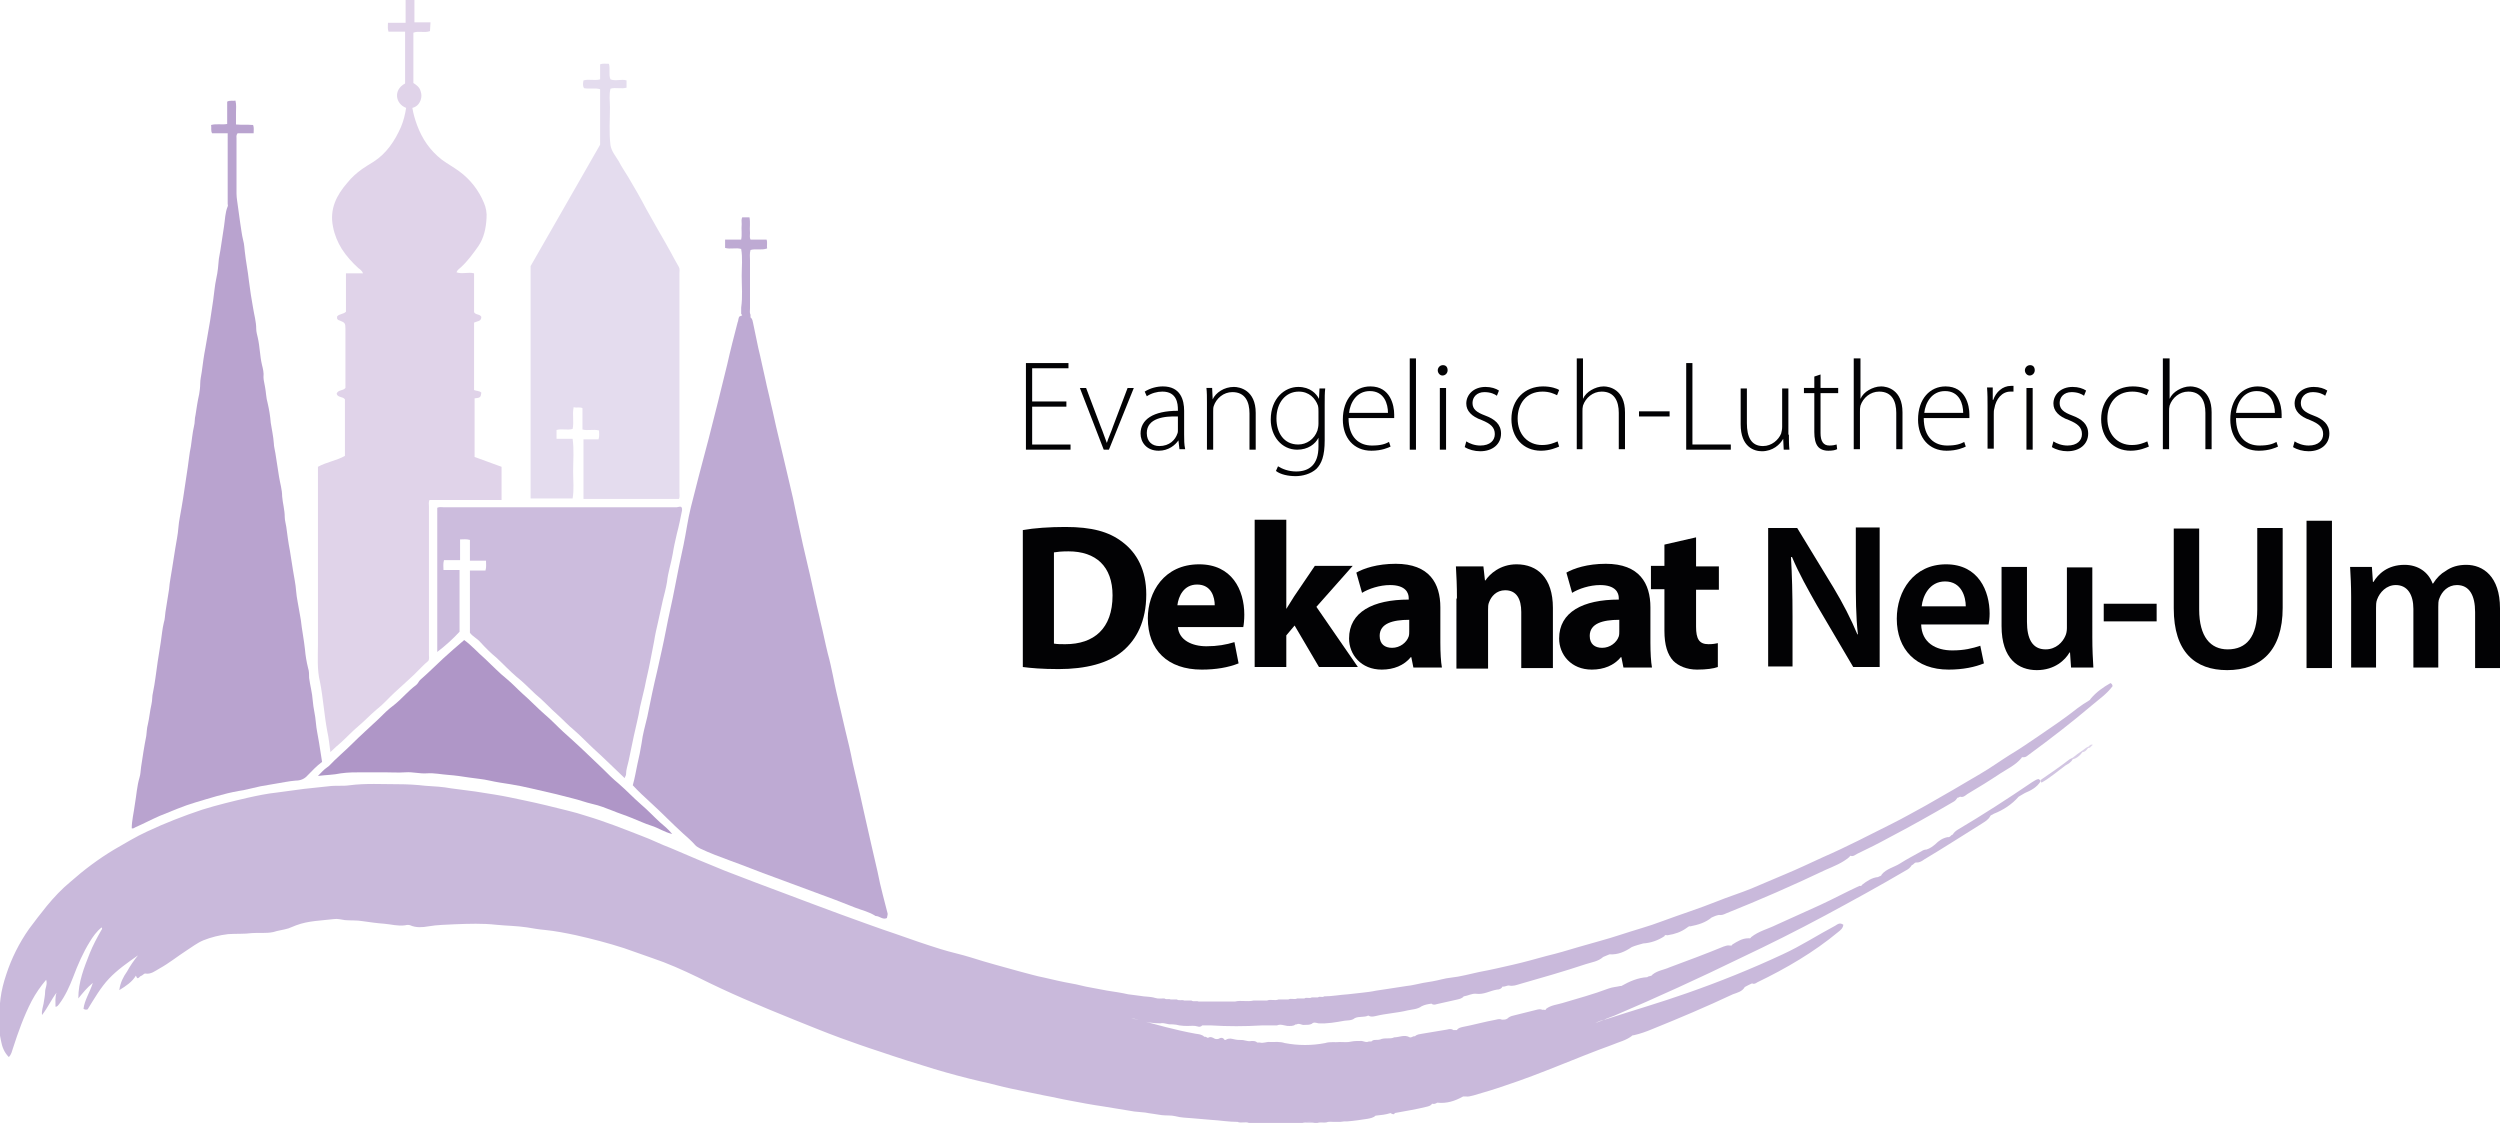 <?xml version="1.0" encoding="utf-8"?>
<!-- Generator: Adobe Illustrator 26.5.0, SVG Export Plug-In . SVG Version: 6.00 Build 0)  -->
<svg version="1.1" id="Ebene_1" xmlns="http://www.w3.org/2000/svg" xmlns:xlink="http://www.w3.org/1999/xlink" x="0px" y="0px"
	 width="482px" height="216.5px" viewBox="0 0 482 216.5" style="enable-background:new 0 0 482 216.5;" xml:space="preserve">
<style type="text/css">
	.st0{fill:#C9B9DB;}
	.st1{fill:#E0D3E9;}
	.st2{fill:#DDD4EA;}
	.st3{fill:#B9A3CF;}
	.st4{fill:#E4DCEE;}
	.st5{fill:#CCBCDD;}
	.st6{fill:#AF96C7;}
	.st7{fill:#BEAAD3;}
	.st8{fill:#D1C4E1;}
	.st9{fill:#D8CDE6;}
	.st10{fill:#DCD2E9;}
	.st11{fill:#DFD6EB;}
	.st12{fill:#020204;}
</style>
<g>
	<path class="st0" d="M268.1,214.6c-0.9,0.3-1.9,0.4-2.9,0.5c-0.4,0.4-1,0.5-1.5,0.6c-1.3,0.2-2.6,0.4-3.9,0.5c-0.5,0-0.9,0-1.4,0.1
		c-0.4,0-0.8,0-1.2,0c-0.5,0-1-0.1-1.5,0.1c-0.5,0.1-1.1-0.1-1.7,0.1c-0.2,0-0.5,0-0.7,0c-0.7-0.2-1.4-0.2-2.2,0
		c-3.4,0-6.9,0-10.3,0c-0.7-0.3-1.5,0.1-2.2-0.2c-1.7,0-3.4-0.3-5.2-0.4c-1.2-0.1-2.4-0.2-3.5-0.3c-1.1-0.1-2.2-0.1-3.3-0.4
		c-0.8-0.2-1.7-0.1-2.6-0.2c-1.1-0.2-2.2-0.3-3.2-0.5c-0.7-0.1-1.4-0.1-2.1-0.2c-2-0.3-4.1-0.7-6.1-1c-2.1-0.3-4.2-0.7-6.3-1.1
		c-1.7-0.3-3.3-0.7-5-1c-2.1-0.4-4.2-0.9-6.3-1.3c-2-0.4-3.9-1-5.9-1.4c-3-0.7-6-1.5-9-2.4c-3.6-1.1-7.1-2.2-10.6-3.4
		c-2.5-0.8-5-1.7-7.5-2.6c-3-1.1-5.9-2.3-8.9-3.5c-3.2-1.3-6.4-2.6-9.6-4c-3-1.3-6-2.7-9-4.2c-2.9-1.4-5.8-2.7-8.8-3.7
		c-1.8-0.6-3.6-1.3-5.4-1.9c-3.1-1-6.2-1.8-9.3-2.5c-1.9-0.4-3.9-0.8-5.9-1c-1.2-0.1-2.3-0.3-3.5-0.5c-2-0.3-3.9-0.3-5.9-0.5
		c-2.7-0.3-5.3-0.2-8-0.1c-1.7,0.1-3.4,0.1-5.1,0.4c-1.1,0.2-2.4,0.3-3.5-0.2c-0.3-0.1-0.6-0.1-1,0c-1.4,0.2-2.7-0.2-4-0.3
		c-1.4-0.1-2.8-0.3-4.2-0.5c-1.1-0.2-2.3-0.1-3.4-0.2c-0.7-0.1-1.4-0.3-2.1-0.2c-2.4,0.3-4.9,0.3-7.3,1.2c-0.5,0.2-1,0.4-1.5,0.6
		c-1,0.3-2,0.4-2.9,0.7c-1.4,0.3-2.8,0.1-4.1,0.2c-1.5,0.2-3.1,0.1-4.6,0.2c-1.7,0.2-3.3,0.6-4.8,1.2c-1.2,0.5-2.2,1.3-3.3,2
		c-1.7,1.1-3.3,2.4-5.1,3.4c-0.9,0.5-1.7,1.2-2.8,1c-0.3,0-0.5,0.4-0.9,0.5c-0.2,0.1-0.3,0.4-0.6,0.4c-0.1-0.1-0.2-0.2-0.3-0.5
		c-0.7,1.2-1.9,2-3.2,2.8c0.2-1.5,0.8-2.6,1.5-3.6c0.6-1.1,1.3-2.1,2.1-3.1c-2,1.4-4,2.8-5.6,4.5c-1.6,1.7-2.8,3.8-4.1,5.9
		c-0.2,0.1-0.5,0.1-0.8-0.1c0.2-1.7,1.2-3.1,1.8-5c-1.2,1-1.9,1.9-2.8,3c0-3.2,1.1-5.9,2.2-8.7c0.6-1.5,1.4-3,2.2-4.4
		c0.1-0.2,0.3-0.3,0.1-0.6c-1,0.8-1.7,1.8-2.3,2.8c-1.3,2.1-2.3,4.4-3.2,6.8c-0.7,1.8-1.5,3.6-2.7,5.2c-0.2,0.2-0.3,0.5-0.7,0.5
		c0-0.9-0.1-1.8,0.2-2.7c-1,1.3-1.7,2.9-2.8,4.3c-0.1-0.9,0.2-1.6,0.3-2.2c0.1-0.8,0.3-1.5,0.3-2.3c0-0.7,0.5-1.4,0.2-2.3
		c-1.1,1.3-2,2.6-2.8,4.1c-1.5,2.9-2.6,6-3.6,9.1c-0.2,0.6-0.3,1.2-0.8,1.7c-0.9-0.9-1.3-2-1.5-3.1c-0.3-1.5-0.6-3-0.5-4.5
		c0.1-1.2,0.3-2.5,0.4-3.7c0.2-1.6,0.6-3.1,1.1-4.6c1-3.1,2.5-6.1,4.4-8.8c1.1-1.5,2.2-2.9,3.4-4.4c1.4-1.7,2.9-3.3,4.6-4.7
		c2.6-2.3,5.4-4.4,8.4-6.2c2.1-1.2,4.2-2.5,6.4-3.5c3.4-1.6,7-3,10.6-4.2c2.9-0.9,5.8-1.6,8.8-2.3c1.8-0.4,3.7-0.8,5.6-1
		c1.7-0.2,3.5-0.5,5.2-0.7c1.6-0.2,3.1-0.3,4.7-0.5c1.4-0.2,2.8,0,4.1-0.2c3.1-0.4,6.3-0.2,9.4-0.2c1.7,0,3.5,0.1,5.2,0.3
		c1.7,0.1,3.4,0.2,5,0.5c1.5,0.2,3.1,0.4,4.6,0.6c1.3,0.2,2.6,0.4,3.8,0.6c1.9,0.3,3.7,0.7,5.6,1.1c2.9,0.6,5.7,1.3,8.5,2
		c1.2,0.3,2.3,0.6,3.5,1c3.7,1.1,7.2,2.5,10.8,3.9c1.9,0.7,3.6,1.6,5.5,2.3c3.5,1.5,7,3,10.5,4.4c3.9,1.5,7.8,3,11.6,4.4
		c3.5,1.3,7.1,2.7,10.7,4c3.6,1.3,7.1,2.6,10.7,3.8c2.8,1,5.7,2,8.6,2.9c1.9,0.6,3.9,1,5.8,1.6c3.1,1,6.2,1.8,9.4,2.7
		c1.6,0.4,3.2,0.9,4.8,1.2c1.7,0.4,3.4,0.8,5.1,1.1c1.3,0.2,2.5,0.6,3.8,0.8c1.1,0.2,2.1,0.4,3.2,0.6c1.3,0.2,2.7,0.4,4,0.7
		c0.8,0.1,1.6,0.2,2.3,0.3c1,0.2,1.9,0.1,2.9,0.4c0.6,0.2,1.2,0.1,1.8,0.1c0.4,0.3,0.8,0,1.2,0.2c0.4,0,0.8,0,1.2,0
		c0.4,0.3,1,0,1.4,0.2c0.5,0,1,0,1.4,0c0.4,0.3,1,0,1.4,0.2c2.3,0,4.6,0,7,0c1.2-0.3,2.4,0.1,3.6-0.2c0.9,0,1.8,0,2.6,0
		c0.7-0.3,1.5,0.1,2.2-0.2c0.6,0,1.3,0,1.9,0c0.5-0.3,1.2,0.1,1.7-0.2c0.5,0,1,0,1.4,0c0.4-0.3,1,0.1,1.4-0.2c0.4,0,0.8,0,1.2,0
		c0.4-0.3,0.8,0.1,1.2-0.2c1.5,0,3-0.3,4.6-0.4c0.9-0.1,1.8-0.2,2.7-0.3c0.9-0.1,1.8-0.2,2.7-0.4c0.7-0.1,1.3-0.2,2-0.3
		c1.3-0.2,2.6-0.4,3.9-0.6c1.1-0.1,2.1-0.4,3.2-0.6c0.6-0.1,1.2-0.2,1.8-0.3c1.2-0.2,2.4-0.6,3.5-0.7c1.9-0.2,3.6-0.7,5.5-1.1
		c2.2-0.4,4.3-0.9,6.5-1.4c2.2-0.5,4.3-1.1,6.5-1.7c2.1-0.5,4.1-1.1,6.1-1.7c2.7-0.8,5.5-1.5,8.2-2.4c2.7-0.9,5.4-1.6,8-2.6
		c3.5-1.3,7-2.4,10.5-3.8c2.2-0.9,4.5-1.6,6.7-2.5c2.2-0.9,4.4-1.9,6.6-2.8c2.4-1,4.7-2.1,7.1-3.2c4.6-2,9-4.3,13.4-6.5
		c2.2-1.1,4.3-2.3,6.5-3.5c3.5-2,7-4,10.5-6.1c1.9-1.1,3.7-2.4,5.6-3.6c2-1.2,3.9-2.5,5.8-3.8c2.5-1.7,5-3.4,7.4-5.3
		c0.7-0.5,1.4-1,2.1-1.4c0.2-0.1,0.3-0.2,0.4-0.4c1.1-1.3,2.4-2.2,3.8-3c0.2,0.1,0.4,0.3,0.4,0.6c-1.1,1.5-2.6,2.5-4,3.7
		c-3.9,3.3-7.9,6.4-12,9.4c-0.4,0.3-0.7,0.6-1.1,0.6c-0.2,0-0.4-0.1-0.5,0.2c-1.1,1.3-2.6,2-4,2.9c-2.1,1.4-4.2,2.7-6.4,4
		c-0.4,0.3-0.8,0.7-1.4,0.5c-0.2,0.1-0.3,0.2-0.5,0.2c-0.2,0.3-0.4,0.6-0.8,0.8c-4.1,2.4-8.2,4.7-12.4,6.9c-2,1.1-4,2.1-6.1,3.1
		c-0.4,0.2-0.8,0.6-1.3,0.4c-0.1,0-0.2,0.1-0.2,0.2c-1.4,1.2-3,1.8-4.6,2.5c-6.3,3-12.7,5.8-19.2,8.4c-0.4,0.2-0.9,0.4-1.4,0.3
		c-0.5,0.1-1,0.3-1.4,0.5c-1.2,1-2.6,1.4-4.1,1.7c-0.3-0.1-0.5,0.2-0.7,0.3c-1.1,0.8-2.3,1.2-3.6,1.4c-0.2,0.1-0.6-0.2-0.7,0.2
		c-1.2,0.8-2.6,1.3-4.1,1.4c-0.7,0.2-1.5,0.4-2.2,0.7c-1.3,0.9-2.7,1.5-4.3,1.4c-0.4,0.2-0.8,0.3-1.2,0.5c-1,0.9-2.2,1-3.4,1.4
		c-4.2,1.4-8.4,2.6-12.6,3.8c-0.7,0.2-1.4,0.5-2.2,0.3c-0.4,0-0.8,0.3-1.2,0.2c-0.2,0.4-0.6,0.6-1.1,0.6c-1.3,0.2-2.5,1-4,0.8
		c-0.8-0.1-1.6,0.4-2.4,0.5c-0.3,0.4-0.8,0.5-1.2,0.6c-1.3,0.3-2.6,0.6-4,0.9c-0.3,0.1-0.7,0.2-1-0.1c-0.7,0.1-1.3,0.2-1.9,0.5
		c-0.8,0.6-1.8,0.6-2.7,0.8c-2,0.5-4.2,0.6-6.2,1.1c-0.5,0.1-0.9,0.2-1.4-0.1c-0.8,0.4-1.8,0.1-2.6,0.5c-0.6,0.5-1.3,0.4-2,0.5
		c-1.7,0.3-3.3,0.6-5,0.5c-0.5-0.1-0.9-0.3-1.3,0.1c-0.4,0.2-0.9,0.2-1.4,0.2c-0.5,0.1-1-0.4-1.5-0.1l-0.1,0l-0.1,0
		c-0.5,0.4-1.1,0.3-1.6,0.3c-0.7-0.1-1.3-0.4-2-0.1c-1,0-1.9,0-2.9,0c-3.3,0.2-6.6,0.2-9.8,0c-0.6,0-1.1,0-1.7,0
		c-0.3,0.3-0.6,0.3-0.9,0.2c-0.6-0.2-1.3-0.1-1.9-0.1c-0.5,0-1,0-1.6-0.1c-0.4-0.1-0.9-0.2-1.3-0.2c-0.4,0-0.8,0-1.1-0.1
		c-0.4-0.1-0.9-0.2-1.3-0.1c-1.4,0-2.7-0.2-4-0.6c-0.7-0.3-1.4-0.3-1.8-0.4c0.2,0,0.7,0.2,1.1,0.2c3.8,1,7.6,2.1,11.5,2.8
		c0.6,0.1,1.2,0.1,1.7,0.6c0.3-0.1,0.5,0.2,0.7,0.2c0.3-0.2,0.6-0.2,1,0c0.3,0.2,0.6,0.3,1,0.2c0.5-0.3,0.9-0.3,1.2,0.2
		c0.1,0,0.2,0,0.2,0c0.4-0.3,0.9-0.3,1.3-0.2c0.4,0.1,0.9,0.2,1.3,0.2c0.4,0,0.8,0,1.1,0.1c0.4,0.1,0.9,0.2,1.3,0.1
		c0.4,0,0.8,0,1.1,0.3c0.2,0,0.3,0,0.5,0c0.7,0.2,1.3-0.2,2-0.1c0.9,0,1.9-0.1,2.8,0.2c2.6,0.5,5.2,0.5,7.8,0
		c0.9-0.3,1.9-0.1,2.8-0.2c0.8,0,1.5,0.1,2.3-0.1c0.5-0.1,1.1-0.1,1.6-0.1c0.6-0.1,1.1,0.4,1.7,0.1c0.2,0,0.3,0,0.5,0
		c0.2-0.2,0.4-0.3,0.7-0.3c0.4,0,0.9,0,1.3-0.2c0.4-0.1,0.8-0.1,1.1-0.1c0.5,0,0.9,0,1.3-0.2c1,0,2-0.6,3,0c0.4,0.1,0.6-0.3,1-0.2
		c0.4-0.4,0.9-0.4,1.4-0.5c1.6-0.3,3.2-0.5,4.8-0.8c0.4-0.1,0.8-0.2,1.2,0.1c0.2,0,0.5,0,0.7,0c0.2-0.4,0.7-0.5,1.1-0.6
		c2.1-0.4,4.2-1,6.4-1.4c0.4-0.1,0.8-0.2,1.2,0c0.3,0,0.7,0,1-0.2c0.3-0.3,0.7-0.5,1.2-0.6c1.5-0.4,2.9-0.7,4.4-1.1
		c0.4-0.1,0.8-0.2,1.2,0c0.3-0.1,0.6,0.2,0.7-0.2c0.9-0.7,2.1-0.8,3.1-1.1c3-0.9,6-1.7,8.9-2.8c0.8-0.3,1.5-0.3,2.3-0.5
		c0.1,0,0.2,0,0.2,0c1.6-0.9,3.2-1.6,5-1.7c0.3-0.3,0.8-0.1,1-0.5c1-0.8,2.2-0.9,3.3-1.4c3.5-1.3,7-2.6,10.4-4
		c0.4-0.1,0.7-0.3,1.2-0.2c0.2,0,0.4,0.1,0.5-0.2c1-0.6,1.9-1.2,3.1-1.2c0.2,0,0.4,0.1,0.5-0.2c1.5-1.2,3.3-1.6,4.9-2.4
		c2.8-1.3,5.6-2.5,8.4-3.8c2.6-1.2,5-2.5,7.6-3.7c0.2,0,0.4,0.1,0.5-0.2c0.9-0.7,1.9-1.4,3.1-1.5c0.2-0.2,0.6-0.1,0.7-0.5
		c0.9-1.1,2.4-1.4,3.5-2.1c1.4-0.9,2.8-1.6,4.2-2.4c0.3-0.2,0.6-0.3,0.9-0.3c0.7-0.2,1.2-0.6,1.7-1c0.7-0.7,1.4-1.2,2.4-1.4
		c0.5,0.1,0.6-0.4,1-0.5c0.2-0.4,0.6-0.7,0.9-0.9c4.9-2.9,9.7-6,14.4-9.2c0.4-0.2,0.7-0.5,1.2-0.6c0.3,0.1,0.4,0.3,0.4,0.5
		c-0.7,1.1-1.8,1.7-3,2.2c-0.4,0.2-0.8,0.5-1.2,0.7c-1.3,1.5-3,2.6-4.8,3.3c-0.2,0.2-0.6,0.2-0.7,0.5c-0.4,0.7-1,1-1.6,1.4
		c-3.7,2.3-7.4,4.7-11.1,6.9c-0.4,0.3-0.9,0.6-1.4,0.6c-0.5-0.1-0.6,0.4-1,0.5c-0.3,0.5-0.7,0.8-1.1,1c-5.1,3-10.4,5.9-15.6,8.7
		c-5.4,2.9-10.8,5.6-16.3,8.2c-8,3.9-16.1,7.6-24.3,11.1c-0.7,0.3-1.4,0.5-2,0.8c-0.6,0.1-1.1,0.4-1.7,0.6c0.5-0.1,0.9-0.3,1.4-0.5
		c0.2-0.1,0.5-0.1,0.7-0.2c5.2-1.7,10.4-3.2,15.5-5c6.3-2.2,12.5-4.7,18.5-7.5c3.5-1.6,6.7-3.7,10.1-5.5c0.5-0.3,0.9-0.7,1.6-0.2
		c-0.1,0.7-0.5,1-1,1.4c-4.7,3.9-10,7-15.6,9.7c-0.3,0.2-0.6,0.4-1,0.2c-0.5,0.2-1,0.5-1.4,0.7c-0.5,0.9-1.5,1.1-2.3,1.4
		c-5.1,2.4-10.3,4.6-15.5,6.7c-1.2,0.5-2.3,0.9-3.6,1.2c-0.1,0-0.2,0-0.2,0c-1.2,1-2.7,1.3-4.1,1.9c-6.9,2.5-13.5,5.5-20.5,7.8
		c-2,0.7-4,1.3-6.1,1.9c-0.5,0.1-1,0.3-1.5,0.2c-0.2,0-0.3,0-0.5,0c-1.6,0.9-3.2,1.4-5,1.2c-0.3,0.2-0.6,0.3-1,0.2
		c-0.2,0.4-0.7,0.5-1.1,0.6c-2,0.5-4,0.8-6.1,1.2C268.9,214.9,268.5,214.9,268.1,214.6z"/>
	<path class="st1" d="M82.6,127.4c-0.5,0.4-0.9,0.8-1.4,1.3c-1.6,1.7-3.4,3.2-5.1,4.8c-1.2,1.1-2.2,2.3-3.5,3.3
		c-1.2,1-2.3,2.2-3.5,3.2c-1.2,1-2.2,2.1-3.3,3.1c-0.7,0.6-1.4,1.2-2.1,1.9c-0.2-1.4-0.3-2.7-0.6-4c-0.3-1.6-0.5-3.2-0.7-4.8
		c-0.2-1.6-0.4-3.2-0.7-4.7c-0.6-2.4-0.4-4.9-0.4-7.3c0-11.4,0-22.8,0-34.2c1.6-0.9,3.6-1.2,5.2-2.1c0-3.7,0-7.3,0-10.9
		c-0.4-0.6-1.4-0.3-1.6-1.1c0.3-0.8,1.2-0.5,1.7-1.1c0-0.5,0-1,0-1.6c0-3.3,0-6.6,0-9.8c0-1.1-0.1-1.2-1.1-1.6
		c-0.4-0.1-0.6-0.3-0.5-0.8c0.4-0.5,1.2-0.4,1.7-0.9c0-2.4,0-4.9,0-7.4c1.1,0,2.2,0,3.3,0c-0.2-0.5-0.6-0.8-0.9-1
		c-1.2-1.1-2.3-2.3-3.2-3.7c-0.8-1.3-1.4-2.7-1.7-4.3c-0.7-3.4,0.7-6.1,2.8-8.5c0.8-1,1.7-1.8,2.8-2.6c0.7-0.5,1.4-0.9,2.2-1.4
		c2.5-1.6,4.1-4,5.3-6.7c0.5-1.2,0.8-2.4,1-3.7c-2.1-0.8-2.5-3.5-0.2-4.7c0-3.3,0-6.6,0-10c-1,0-2.1,0-3.2,0
		c-0.2-0.6-0.1-1.1-0.1-1.7c1.1,0,2.2,0,3.4,0c0-1.5,0-2.9,0-4.4c0.6,0,1.1,0,1.7,0c0,1.4,0,2.8,0,4.3c1.1,0,2.1,0,3.1,0
		C83,4.9,82.9,5.4,82.9,6c-1.1,0.4-2.2-0.1-3.2,0.3c0,3.2,0,6.4,0,9.7c0.6,0.4,1.2,0.8,1.4,1.6c0.2,0.6,0.2,1.1,0,1.7
		c-0.3,0.8-0.8,1.3-1.6,1.5c0.2,1.2,0.5,2.2,0.9,3.3c1,2.7,2.5,4.9,4.8,6.7c1.1,0.8,2.2,1.4,3.3,2.2c2.2,1.6,3.8,3.7,4.8,6.1
		c0.4,0.9,0.6,2,0.5,3c-0.1,1.9-0.5,3.8-1.6,5.4c-1,1.4-2,2.8-3.3,4c-0.3,0.3-0.7,0.5-0.9,1c1.1,0.4,2.3-0.1,3.4,0.2
		c0,2.5,0,5.1,0,7.5c0.4,0.6,1.1,0.3,1.4,0.9c0,0.9-0.8,0.8-1.4,1.1c0,4.3,0,8.6,0,13c0.4,0.2,1,0.1,1.4,0.5c-0.1,0.9-0.2,1-1.3,1.1
		c0,3.8,0,7.5,0,11.3c1.7,0.6,3.5,1.3,5.2,1.9c0,2.1,0,4.2,0,6.4c-4.6,0-9.3,0-13.9,0c-0.2,0.4-0.1,0.9-0.1,1.3c0,9.5,0,19.1,0,28.6
		C82.7,126.6,82.8,127,82.6,127.4z"/>
	<path class="st2" d="M251.3,216.5c0.7-0.3,1.5-0.3,2.2,0C252.7,216.5,252,216.5,251.3,216.5z"/>
	<path class="st3" d="M43.9,25.7c-1.1,0-2,0-3,0c-0.3-0.5-0.1-1-0.2-1.6c1-0.3,2.1,0,3.1-0.2c0-1.5,0-2.9,0-4.3
		c0.5-0.3,1.1-0.1,1.6-0.2c0.2,0.8,0.1,1.6,0.1,2.3c0,0.7,0,1.4,0,2.3c1.1,0.1,2.2,0,3.3,0.1c0.2,0.5,0.1,1,0.1,1.6
		c-1.1,0-2.2,0-3.1,0c-0.3,0.4-0.2,0.7-0.2,1c0,3.5,0,7,0,10.6c0,0.9,0.2,1.8,0.3,2.7c0.1,1,0.3,1.9,0.4,2.9
		c0.2,1.2,0.3,2.3,0.6,3.5c0.2,0.7,0.2,1.4,0.3,2.1c0.2,1.9,0.6,3.8,0.8,5.7c0.2,1.7,0.5,3.5,0.8,5.2c0.2,1.3,0.6,2.6,0.6,4
		c0,0.6,0.2,1.2,0.3,1.7c0.4,1.7,0.4,3.5,0.8,5.2c0.2,0.8,0.4,1.6,0.3,2.4c0,0.6,0.2,1.2,0.3,1.9c0.2,1,0.2,2.1,0.5,3.1
		c0.3,1.3,0.5,2.5,0.6,3.8c0.2,1.3,0.5,2.6,0.6,4c0,0.6,0.2,1.2,0.3,1.9c0.2,1.5,0.5,3,0.7,4.5c0.2,1.3,0.6,2.5,0.6,3.8
		c0.1,1.3,0.5,2.6,0.5,4c0,0.6,0.2,1.2,0.3,1.9c0.2,1.5,0.4,3.1,0.7,4.6c0.2,1.3,0.4,2.5,0.6,3.8c0.2,1.3,0.5,2.6,0.6,4
		c0.1,1.3,0.4,2.5,0.6,3.8c0.1,0.6,0.2,1.2,0.3,1.7c0.2,1.9,0.6,3.8,0.8,5.7c0.1,1.2,0.3,2.4,0.6,3.6c0.2,0.6,0.2,1.2,0.2,1.9
		c0.2,1.5,0.6,2.9,0.7,4.4c0.1,1.4,0.5,2.8,0.6,4.2c0.1,1.3,0.4,2.5,0.6,3.8c0.2,1.3,0.4,2.5,0.6,3.8c-1.1,0.8-1.9,1.7-2.8,2.6
		c-0.6,0.7-1.4,1-2.3,1c-1.3,0.1-2.6,0.4-3.9,0.6c-1,0.2-1.9,0.3-2.9,0.5c-1.4,0.3-2.8,0.7-4.2,0.9c-2.8,0.5-5.6,1.4-8.3,2.2
		c-2.4,0.7-4.6,1.7-6.9,2.6c-1.6,0.7-3.1,1.5-4.7,2.2c-0.2,0.1-0.4,0.3-0.7,0.2c0-1.5,0.4-3,0.6-4.6c0.3-1.7,0.4-3.5,0.9-5.2
		c0.2-0.6,0.2-1.3,0.3-2c0.3-2,0.6-4,1-6c0.1-0.7,0.1-1.5,0.3-2.2c0.3-1.3,0.4-2.6,0.7-3.9c0.2-0.8,0.1-1.6,0.3-2.3
		c0.4-1.9,0.6-3.9,0.9-5.9c0.2-1.3,0.4-2.5,0.6-3.8c0.2-1.3,0.3-2.6,0.6-3.8c0.2-0.6,0.2-1.3,0.3-2c0.2-1.5,0.5-2.9,0.7-4.4
		c0.1-1.4,0.4-2.7,0.6-4.1c0.2-1.3,0.4-2.5,0.6-3.8c0.2-1.3,0.5-2.6,0.6-4c0.1-1.3,0.4-2.5,0.6-3.8c0.1-0.6,0.2-1.2,0.3-1.8
		c0.3-2,0.6-4,0.9-6c0.2-1.3,0.3-2.6,0.6-4c0.2-1.3,0.3-2.6,0.6-3.9c0.2-0.7,0.1-1.5,0.3-2.2c0.2-1.3,0.4-2.7,0.7-4
		c0.1-0.6,0.2-1.3,0.2-2c0-0.8,0.2-1.6,0.3-2.3c0.2-1.5,0.4-3.1,0.7-4.6c0.3-1.7,0.6-3.5,0.9-5.2c0.2-1.3,0.4-2.6,0.6-4
		c0.2-1.4,0.3-2.8,0.6-4.2c0.3-1.3,0.4-2.6,0.5-3.8c0.1-0.6,0.2-1.2,0.3-1.7c0.2-1.5,0.5-3.1,0.7-4.6c0.2-1.3,0.2-2.6,0.7-3.8
		c0.1-0.1,0-0.3,0-0.5C43.9,34.5,43.9,30.2,43.9,25.7z"/>
	<path class="st4" d="M112.3,82.8c0-1.4,0-2.7,0-4.1c-0.5-0.3-1.1,0-1.7-0.2c-0.3,1.5,0.1,2.9-0.2,4.2l0,0c-1,0.3-2.1-0.1-3.1,0.2
		c0,0.5,0,1,0,1.7c1.1,0,2.1,0,3.1,0c0.3,2.1,0.1,4.2,0.1,6.3c0,1.7,0.2,3.5-0.1,5.2c-2.7,0-5.3,0-8.1,0c0-14.9,0-29.8,0-44.8
		c4.4-7.7,8.9-15.5,13.4-23.4c0-3.5,0-7.1,0-10.7c-1-0.3-2,0-3.1-0.2c-0.3-0.5-0.2-1-0.1-1.5c1.1-0.3,2.1,0.1,3.2-0.2
		c0-1,0-1.9,0-2.9c0.5-0.2,1.1-0.1,1.7-0.1c0.3,1-0.1,2.1,0.3,3l0,0c1,0.4,2.1-0.1,3.1,0.2c0,0.5,0,1,0,1.4c-1,0.3-2.1-0.1-3.1,0.2
		l0,0c-0.3,1.2-0.1,2.4-0.1,3.6c0,2.4-0.2,4.8,0.1,7.3c0.2,1.2,1,2.1,1.6,3.1c0.5,1,1.2,2,1.8,3c1.2,2,2.4,4.1,3.5,6.2
		c0.7,1.3,1.5,2.6,2.2,3.9c0.9,1.5,1.7,3,2.5,4.4c0.5,0.9,1,1.9,1.6,2.9c0.2,0.4,0.1,0.8,0.1,1.2c0,14.1,0,28.2,0,42.3
		c0,0.4,0.1,0.8-0.1,1.2c-6.1,0-12.2,0-18.4,0c0-3.8,0-7.6,0-11.5c1,0,1.9,0,2.9,0c0.2-0.6,0.1-1.2,0.1-1.7
		C114.4,82.7,113.3,83.1,112.3,82.8z"/>
	<path class="st5" d="M131.5,98.4c-0.3,1.5-0.6,3-1,4.5c-0.3,1.3-0.6,2.6-0.8,3.9c-0.3,1.8-0.9,3.5-1.1,5.4
		c-0.2,1.2-0.5,2.3-0.8,3.5c-0.3,1.4-0.6,2.7-0.9,4.1c-0.3,1.3-0.6,2.6-0.8,3.9c-0.3,1.4-0.5,2.7-0.8,4.1c-0.3,1.6-0.7,3.1-1,4.7
		c-0.3,1.3-0.6,2.6-0.9,3.8c-0.3,1.9-0.8,3.7-1.2,5.6c-0.3,1.6-0.7,3.2-1,4.8c-0.2,0.9-0.5,1.7-0.5,2.6c0,0.2-0.2,0.5-0.3,0.7
		c-0.1,0-0.1,0-0.1-0.1c-1.9-1.8-3.8-3.7-5.8-5.5c-1.3-1.2-2.5-2.5-3.9-3.7c-1.1-0.9-2-1.9-3-2.8c-1.5-1.3-2.8-2.8-4.4-4.1
		c-1.2-1.1-2.3-2.3-3.6-3.3c-1.4-1.2-2.6-2.5-3.9-3.7c-1.1-0.9-2.1-1.9-3.1-3c-0.6-0.7-1.5-1.1-2-1.8c0-4,0-8,0-12c1,0,2,0,3,0
		c0.2-0.7,0.1-1.2,0.1-1.9c-1,0-2,0-3.1,0c0-1.4,0-2.7,0-4c-0.7-0.2-1.2-0.1-1.9-0.1c0,1.3,0,2.6,0,4c-1.1,0-2,0-3.1,0
		c-0.2,0.7-0.1,1.2-0.1,1.9c1.1,0,2,0,3.1,0c0,4,0,7.9,0,11.9c-1.2,1.3-2.6,2.6-4.3,3.9c0-9.3,0-18.6,0-27.8
		c0.4-0.2,0.8-0.1,1.2-0.1c15,0,30,0,45,0C130.8,97.8,131.6,97.3,131.5,98.4z"/>
	<path class="st6" d="M61.3,149.6c0.7-0.7,1.1-1.2,1.7-1.6c0.1-0.1,0.3-0.2,0.4-0.3c1.4-1.5,3-2.8,4.5-4.3c1.6-1.6,3.3-3.1,5-4.7
		c1-1,2-2,3.1-2.8c1.5-1.2,2.7-2.7,4.2-3.8c0.4-0.3,0.5-0.7,0.8-1c1.5-1.3,3-2.8,4.4-4.1c1.3-1.2,2.7-2.4,4.1-3.6
		c1.5,1.1,2.6,2.4,4,3.6c1.4,1.3,2.7,2.7,4.2,3.9c1.1,0.9,2,1.9,3,2.8c1.5,1.3,2.9,2.8,4.4,4.1c1.2,1,2.3,2.2,3.5,3.3
		c2.6,2.3,5.1,4.7,7.6,7.1c1,1,2,2,3.1,2.9c1.5,1.3,2.8,2.7,4.3,4c1.3,1.1,2.4,2.3,3.6,3.4c0.8,0.7,1.6,1.3,2.4,2.3
		c-1.6-0.4-2.7-1.2-4-1.6c-1.3-0.4-2.5-1-3.8-1.5c-1.2-0.5-2.5-0.9-3.7-1.4c-1.3-0.5-2.5-1-3.9-1.3c-1.3-0.3-2.6-0.8-3.9-1.1
		c-1.3-0.3-2.6-0.7-4-1c-1.3-0.3-2.6-0.6-3.9-0.9c-1.3-0.3-2.7-0.6-4-0.8c-1.3-0.2-2.7-0.4-4-0.7c-1.3-0.3-2.7-0.4-4-0.6
		c-1.3-0.2-2.6-0.4-4-0.5c-1.4-0.1-2.7-0.4-4.1-0.3c-1.4,0.1-2.7-0.3-4.1-0.2c-1.4,0.1-2.8,0-4.2,0c-1.4,0-2.7,0-4.1,0
		c-1.4,0-2.8,0-4.2,0.2C64.3,149.4,62.9,149.4,61.3,149.6z"/>
	<path class="st7" d="M171.1,176c-0.3-1.2-0.6-2.3-0.9-3.5c-0.4-1.5-0.7-2.9-1-4.4c-0.4-1.7-0.8-3.5-1.2-5.2
		c-0.4-1.8-0.8-3.5-1.2-5.3c-0.5-2.1-0.9-4.2-1.4-6.2c-0.3-1.4-0.7-2.9-1-4.3c-0.4-2.1-0.9-4.2-1.4-6.2c-0.3-1.4-0.7-2.9-1-4.3
		c-0.5-2.1-1-4.2-1.4-6.3c-0.3-1.4-0.6-2.9-1-4.3c-0.5-2-0.9-4.1-1.4-6.1c-0.3-1.5-0.7-2.9-1-4.4c-0.5-2.1-0.9-4.2-1.4-6.2
		c-0.3-1.4-0.7-2.9-1-4.3c-0.4-2-0.9-4-1.3-6c-0.4-2-0.8-3.9-1.3-5.9c-0.4-1.7-0.8-3.4-1.2-5.1c-0.3-1.4-0.7-2.8-1-4.2
		c-0.5-2-0.9-4.1-1.4-6.1c-0.3-1.5-0.7-2.9-1-4.4c-0.5-2.1-0.9-4.2-1.4-6.2c-0.3-1.6-0.7-3.2-1-4.8c-0.1-0.4-0.1-0.8-0.5-1.1
		c0-0.2,0-0.3,0-0.5c-0.2-0.4-0.1-0.8-0.1-1.2c0-3.1,0-6.2,0-9.3c0-0.7-0.1-1.3,0.1-2l0,0c1-0.3,2.1,0.1,3.2-0.3
		c-0.1-0.6,0.1-1.1-0.1-1.7c-1,0-2.1,0-3.1,0c-0.2-0.4-0.1-0.8-0.1-1.3c-0.1-1,0.1-2-0.1-3c-0.5,0-1,0-1.4,0
		c-0.2,0.4-0.1,0.8-0.1,1.3c-0.1,1,0.1,2-0.1,3c-1,0-2,0-3.1,0c0,0.6,0,1.1,0,1.6c1,0.3,2.1-0.1,3.1,0.2l0,0
		c0.3,1.7,0.1,3.5,0.1,5.2c0,2,0.2,4-0.1,6.1c0,0.4,0,0.8,0,1.2c0.1,0.1,0.1,0.2,0.2,0.3c-0.2,0.1-0.3,0.1-0.5,0.2
		c-0.3,0.3-0.2,0.8-0.4,1.2c-0.7,2.7-1.4,5.4-2,8.1c-0.6,2.4-1.2,4.9-1.8,7.3c-0.6,2.4-1.2,4.7-1.8,7.1c-0.6,2.4-1.3,4.8-1.9,7.2
		c-0.5,2-1,4-1.5,5.9c-0.6,2.4-0.9,4.8-1.4,7.2c-0.6,2.8-1.2,5.6-1.7,8.3c-0.5,2.7-1.2,5.5-1.7,8.2c-0.5,2.6-1.1,5.2-1.7,7.9
		c-0.7,2.9-1.3,5.8-1.9,8.8c-0.4,1.7-0.9,3.4-1.1,5.1c-0.2,1.3-0.5,2.7-0.8,4c-0.3,1.4-0.5,2.7-0.9,4.1c1.1,1.2,2.3,2.3,3.5,3.4
		c2.1,1.9,4.1,4,6.2,5.9c0.8,0.7,1.7,1.5,2.4,2.3c0.3,0.3,0.6,0.4,0.9,0.6c1.9,0.9,3.8,1.6,5.7,2.3c2.8,1,5.7,2.2,8.5,3.2
		c2.7,1,5.4,2,8.1,3c2.5,0.9,5.1,1.9,7.6,2.9c1.3,0.5,2.7,0.8,3.9,1.6c0.8,0,1.4,0.8,2.2,0.4C171.1,176.5,171.2,176.2,171.1,176z"/>
	<path class="st8" d="M399.6,146.4c-0.3,0.6-0.9,0.9-1.4,1.2c-1.5,1.1-3,2.4-4.6,3.3c-0.1-0.2-0.2-0.3-0.2-0.5
		c1.9-1.3,3.8-2.6,5.6-4c0.2-0.1,0.4-0.2,0.6-0.3C399.7,146.2,399.7,146.3,399.6,146.4C399.6,146.4,399.6,146.4,399.6,146.4z"/>
	<path class="st9" d="M399.6,146.4c0-0.1,0-0.2,0-0.3c0.6-0.5,1.3-1,1.9-1.4c0.1,0.1,0.1,0.1,0.1,0.2c0,0.1,0,0.1-0.1,0.1
		C401,145.7,400.4,146.2,399.6,146.4z"/>
	<path class="st10" d="M401.5,145c0-0.1,0-0.2,0-0.3c0.3-0.2,0.6-0.5,1-0.7c0.1,0.1,0.1,0.1,0.1,0.2c0,0.1-0.1,0.1-0.1,0.1
		C402.3,144.6,402,145,401.5,145z"/>
	<path class="st11" d="M402.5,144.2c0-0.1,0-0.2,0-0.2c0.3,0,0.4-0.6,1-0.4C403.1,143.9,403,144.3,402.5,144.2z"/>
	<g>
		<path class="st12" d="M205.7,78.4H199v7.3h7.4v1h-8.6V70h8.2v1h-7v6.4h6.6V78.4z"/>
		<path class="st12" d="M209.4,74.8l2.8,7.4c0.5,1.2,0.8,2.2,1.2,3.2h0c0.3-1,0.8-2,1.2-3.2l2.8-7.4h1.2l-4.8,11.9h-1l-4.6-11.9
			H209.4z"/>
		<path class="st12" d="M228.3,83.8c0,0.9,0,1.9,0.2,2.8h-1.1l-0.2-1.7h0c-0.6,0.9-1.9,2-3.8,2c-2.4,0-3.5-1.7-3.5-3.3
			c0-2.7,2.4-4.4,7.2-4.4V79c0-1.2-0.2-3.5-3-3.5c-1,0-2.1,0.3-3,0.9l-0.4-0.9c1.1-0.7,2.4-1,3.5-1c3.4,0,4.1,2.6,4.1,4.7V83.8z
			 M227.1,80.3c-2.6-0.1-6,0.3-6,3.2c0,1.7,1.1,2.5,2.4,2.5c2,0,3.1-1.2,3.5-2.4c0.1-0.2,0.1-0.5,0.1-0.7V80.3z"/>
		<path class="st12" d="M232.7,77.6c0-1.1,0-1.9-0.1-2.8h1.1l0.1,2.2h0c0.6-1.3,2.2-2.4,4.1-2.4c1.1,0,4.2,0.6,4.2,5v7.1h-1.2v-7
			c0-2.2-0.8-4.1-3.3-4.1c-1.7,0-3.1,1.2-3.6,2.7c-0.1,0.3-0.1,0.7-0.1,1.1v7.3h-1.2V77.6z"/>
		<path class="st12" d="M255.4,84.9c0,3-0.6,4.5-1.6,5.5c-1.1,1-2.7,1.4-4,1.4c-1.4,0-2.9-0.3-3.8-1l0.4-0.9c0.8,0.5,2,1,3.5,1
			c2.5,0,4.3-1.3,4.3-4.8v-1.7h0c-0.6,1.2-2,2.3-4.1,2.3c-3,0-5.1-2.6-5.1-5.8c0-4.1,2.7-6.3,5.3-6.3c2.3,0,3.5,1.3,4,2.3h0l0.1-2
			h1.1c-0.1,0.9-0.1,1.8-0.1,3.1V84.9z M254.2,79.4c0-0.4,0-0.8-0.1-1.2c-0.5-1.4-1.7-2.7-3.7-2.7c-2.5,0-4.3,2.1-4.3,5.2
			c0,2.7,1.4,5,4.2,5c1.6,0,3.1-1,3.7-2.7c0.1-0.4,0.2-0.8,0.2-1.3V79.4z"/>
		<path class="st12" d="M260,80.6c0,3.8,2.1,5.3,4.5,5.3c1.7,0,2.6-0.3,3.3-0.7l0.3,0.9c-0.4,0.2-1.7,0.8-3.7,0.8
			c-3.4,0-5.5-2.5-5.5-6c0-4,2.3-6.4,5.3-6.4c3.9,0,4.6,3.7,4.6,5.4c0,0.3,0,0.5,0,0.7H260z M267.6,79.6c0-1.7-0.7-4.2-3.5-4.2
			c-2.6,0-3.8,2.3-4,4.2H267.6z"/>
		<path class="st12" d="M271.8,69.1h1.2v17.6h-1.2V69.1z"/>
		<path class="st12" d="M279.1,71.4c0,0.5-0.4,1-1,1c-0.5,0-0.9-0.5-0.9-1c0-0.5,0.4-1,1-1S279.1,70.8,279.1,71.4z M277.6,86.6V74.8
			h1.2v11.9H277.6z"/>
		<path class="st12" d="M282.7,85.1c0.6,0.4,1.6,0.8,2.7,0.8c1.9,0,2.8-1,2.8-2.2c0-1.3-0.8-2-2.5-2.7c-2-0.7-3-1.8-3-3.2
			c0-1.7,1.4-3.2,3.7-3.2c1.1,0,2,0.3,2.6,0.7l-0.4,1c-0.4-0.3-1.2-0.7-2.4-0.7c-1.5,0-2.3,1-2.3,2.1c0,1.2,0.8,1.8,2.4,2.4
			c1.9,0.7,3.1,1.7,3.1,3.5c0,2-1.6,3.4-4,3.4c-1.1,0-2.2-0.3-3-0.8L282.7,85.1z"/>
		<path class="st12" d="M300.6,86.1c-0.5,0.2-1.8,0.8-3.5,0.8c-3.4,0-5.7-2.5-5.7-6.1c0-3.8,2.6-6.3,6.1-6.3c1.5,0,2.7,0.4,3.1,0.7
			l-0.4,1c-0.6-0.3-1.5-0.7-2.8-0.7c-3.2,0-4.8,2.4-4.8,5.2c0,3.1,2,5.1,4.7,5.1c1.4,0,2.3-0.4,3-0.7L300.6,86.1z"/>
		<path class="st12" d="M304,69.1h1.2v7.8h0c0.3-0.7,0.9-1.3,1.6-1.7c0.7-0.4,1.5-0.7,2.4-0.7c1.1,0,4.1,0.6,4.1,5v7.1h-1.2v-7
			c0-2.2-0.8-4.1-3.3-4.1c-1.7,0-3.1,1.2-3.6,2.7c-0.1,0.4-0.1,0.7-0.1,1.2v7.2H304V69.1z"/>
		<path class="st12" d="M321.9,79.3v1H316v-1H321.9z"/>
		<path class="st12" d="M325.1,70h1.2v15.7h7.4v1h-8.6V70z"/>
		<path class="st12" d="M344.9,83.8c0,1,0,2,0.1,2.9h-1.1l-0.1-2.1h0c-0.6,1.1-2,2.4-4.1,2.4c-1.5,0-4.1-0.8-4.1-5.2v-6.9h1.2v6.7
			c0,2.6,0.8,4.4,3.1,4.4c1.7,0,3-1.2,3.5-2.4c0.1-0.4,0.2-0.8,0.2-1.3v-7.4h1.2V83.8z"/>
		<path class="st12" d="M351,72.2v2.6h3.4v1H351v7.7c0,1.5,0.5,2.4,1.7,2.4c0.6,0,1.1-0.1,1.4-0.2l0.1,0.9c-0.4,0.2-0.9,0.3-1.7,0.3
			c-0.9,0-1.6-0.3-2-0.8c-0.5-0.6-0.7-1.6-0.7-2.8v-7.5h-2v-1h2v-2.2L351,72.2z"/>
		<path class="st12" d="M357.5,69.1h1.2v7.8h0c0.3-0.7,0.9-1.3,1.6-1.7c0.7-0.4,1.5-0.7,2.4-0.7c1.1,0,4.1,0.6,4.1,5v7.1h-1.2v-7
			c0-2.2-0.8-4.1-3.3-4.1c-1.7,0-3.1,1.2-3.6,2.7c-0.1,0.4-0.1,0.7-0.1,1.2v7.2h-1.2V69.1z"/>
		<path class="st12" d="M370.9,80.6c0,3.8,2.1,5.3,4.5,5.3c1.7,0,2.6-0.3,3.3-0.7l0.3,0.9c-0.4,0.2-1.7,0.8-3.7,0.8
			c-3.4,0-5.5-2.5-5.5-6c0-4,2.3-6.4,5.3-6.4c3.9,0,4.6,3.7,4.6,5.4c0,0.3,0,0.5,0,0.7H370.9z M378.5,79.6c0-1.7-0.7-4.2-3.5-4.2
			c-2.6,0-3.8,2.3-4,4.2H378.5z"/>
		<path class="st12" d="M383.2,78.3c0-1.2,0-2.4-0.1-3.6h1.1l0,2.4h0.1c0.5-1.5,1.8-2.7,3.4-2.7c0.2,0,0.3,0,0.5,0v1.1
			c-0.2,0-0.3,0-0.6,0c-1.6,0-2.8,1.4-3.1,3.3c-0.1,0.3-0.1,0.7-0.1,1.1v6.6h-1.2V78.3z"/>
		<path class="st12" d="M392.3,71.4c0,0.5-0.4,1-1,1c-0.5,0-0.9-0.5-0.9-1c0-0.5,0.4-1,1-1S392.3,70.8,392.3,71.4z M390.7,86.6V74.8
			h1.2v11.9H390.7z"/>
		<path class="st12" d="M395.9,85.1c0.6,0.4,1.6,0.8,2.7,0.8c1.9,0,2.8-1,2.8-2.2c0-1.3-0.8-2-2.5-2.7c-2-0.7-3-1.8-3-3.2
			c0-1.7,1.4-3.2,3.7-3.2c1.1,0,2,0.3,2.6,0.7l-0.4,1c-0.4-0.3-1.2-0.7-2.4-0.7c-1.5,0-2.3,1-2.3,2.1c0,1.2,0.8,1.8,2.4,2.4
			c1.9,0.7,3.1,1.7,3.1,3.5c0,2-1.6,3.4-4,3.4c-1.1,0-2.2-0.3-3-0.8L395.9,85.1z"/>
		<path class="st12" d="M414.3,86.1c-0.5,0.2-1.8,0.8-3.5,0.8c-3.4,0-5.7-2.5-5.7-6.1c0-3.8,2.6-6.3,6.1-6.3c1.5,0,2.7,0.4,3.1,0.7
			l-0.4,1c-0.6-0.3-1.5-0.7-2.8-0.7c-3.2,0-4.8,2.4-4.8,5.2c0,3.1,2,5.1,4.7,5.1c1.4,0,2.3-0.4,3-0.7L414.3,86.1z"/>
		<path class="st12" d="M417.1,69.1h1.2v7.8h0c0.3-0.7,0.9-1.3,1.6-1.7c0.7-0.4,1.5-0.7,2.4-0.7c1.1,0,4.1,0.6,4.1,5v7.1h-1.2v-7
			c0-2.2-0.8-4.1-3.3-4.1c-1.7,0-3.1,1.2-3.6,2.7c-0.1,0.4-0.1,0.7-0.1,1.2v7.2h-1.2V69.1z"/>
		<path class="st12" d="M431.1,80.6c0,3.8,2.1,5.3,4.5,5.3c1.7,0,2.6-0.3,3.3-0.7l0.3,0.9c-0.4,0.2-1.7,0.8-3.7,0.8
			c-3.4,0-5.5-2.5-5.5-6c0-4,2.3-6.4,5.3-6.4c3.9,0,4.6,3.7,4.6,5.4c0,0.3,0,0.5,0,0.7H431.1z M438.6,79.6c0-1.7-0.7-4.2-3.5-4.2
			c-2.6,0-3.8,2.3-4,4.2H438.6z"/>
		<path class="st12" d="M442.4,85.1c0.6,0.4,1.6,0.8,2.7,0.8c1.9,0,2.8-1,2.8-2.2c0-1.3-0.8-2-2.5-2.7c-2-0.7-3-1.8-3-3.2
			c0-1.7,1.4-3.2,3.7-3.2c1.1,0,2,0.3,2.6,0.7l-0.4,1c-0.4-0.3-1.2-0.7-2.4-0.7c-1.5,0-2.3,1-2.3,2.1c0,1.2,0.8,1.8,2.4,2.4
			c1.9,0.7,3.1,1.7,3.1,3.5c0,2-1.6,3.4-4,3.4c-1.1,0-2.2-0.3-3-0.8L442.4,85.1z"/>
	</g>
	<g>
		<path class="st12" d="M197.2,102.2c2.2-0.4,5.2-0.6,8.2-0.6c5.1,0,8.4,0.9,11,2.9c2.8,2.1,4.6,5.4,4.6,10.1
			c0,5.2-1.9,8.7-4.5,10.9c-2.8,2.4-7.2,3.5-12.4,3.5c-3.2,0-5.4-0.2-6.9-0.4V102.2z M203.3,124.1c0.5,0.1,1.4,0.1,2.1,0.1
			c5.5,0,9.1-3,9.1-9.4c0-5.6-3.2-8.5-8.5-8.5c-1.4,0-2.2,0.1-2.8,0.2V124.1z"/>
		<path class="st12" d="M227.1,120.9c0.2,2.5,2.7,3.7,5.5,3.7c2.1,0,3.8-0.3,5.4-0.8l0.8,4.1c-2,0.8-4.4,1.2-7.1,1.2
			c-6.6,0-10.4-3.8-10.4-9.9c0-5,3.1-10.4,9.9-10.4c6.3,0,8.7,4.9,8.7,9.7c0,1-0.1,2-0.2,2.4H227.1z M234.2,116.7c0-1.5-0.6-4-3.4-4
			c-2.6,0-3.6,2.3-3.8,4H234.2z"/>
		<path class="st12" d="M248,117.4L248,117.4c0.5-0.8,1-1.6,1.5-2.4l4-5.9h7.3l-7,7.9l8,11.6h-7.5l-4.7-8l-1.6,1.9v6.1h-6.1v-28.4
			h6.1V117.4z"/>
		<path class="st12" d="M272.5,128.7l-0.4-2H272c-1.3,1.6-3.3,2.4-5.6,2.4c-4,0-6.3-2.9-6.3-6c0-5.1,4.6-7.5,11.5-7.5v-0.3
			c0-1-0.6-2.5-3.6-2.5c-2,0-4.1,0.7-5.4,1.5l-1.1-3.9c1.4-0.8,4-1.7,7.6-1.7c6.5,0,8.6,3.8,8.6,8.4v6.8c0,1.9,0.1,3.7,0.3,4.8
			H272.5z M271.7,119.5c-3.2,0-5.7,0.7-5.7,3.1c0,1.6,1,2.3,2.4,2.3c1.5,0,2.8-1,3.2-2.2c0.1-0.3,0.1-0.7,0.1-1V119.5z"/>
		<path class="st12" d="M280.9,115.4c0-2.4-0.1-4.5-0.2-6.2h5.3l0.3,2.7h0.1c0.8-1.2,2.8-3.1,6-3.1c4,0,7,2.6,7,8.4v11.6h-6.1v-10.8
			c0-2.5-0.9-4.2-3.1-4.2c-1.7,0-2.7,1.2-3.1,2.3c-0.2,0.4-0.2,1-0.2,1.5v11.3h-6.1V115.4z"/>
		<path class="st12" d="M313,128.7l-0.4-2h-0.1c-1.3,1.6-3.3,2.4-5.6,2.4c-4,0-6.3-2.9-6.3-6c0-5.1,4.6-7.5,11.5-7.5v-0.3
			c0-1-0.6-2.5-3.6-2.5c-2,0-4.1,0.7-5.4,1.5l-1.1-3.9c1.4-0.8,4-1.7,7.6-1.7c6.5,0,8.6,3.8,8.6,8.4v6.8c0,1.9,0.1,3.7,0.3,4.8H313z
			 M312.2,119.5c-3.2,0-5.7,0.7-5.7,3.1c0,1.6,1,2.3,2.4,2.3c1.5,0,2.8-1,3.2-2.2c0.1-0.3,0.1-0.7,0.1-1V119.5z"/>
		<path class="st12" d="M327,103.6v5.6h4.4v4.5H327v7.1c0,2.4,0.6,3.4,2.4,3.4c0.8,0,1.4-0.1,1.8-0.2l0,4.6c-0.8,0.3-2.2,0.5-4,0.5
			c-2,0-3.6-0.7-4.6-1.7c-1.1-1.2-1.7-3-1.7-5.8v-8h-2.6v-4.5h2.6V105L327,103.6z"/>
		<path class="st12" d="M340.9,128.7v-26.9h5.6l7,11.5c1.8,3,3.4,6.1,4.6,9h0.1c-0.4-3.6-0.4-7.1-0.4-11.2v-9.4h4.6v26.9h-5.1
			l-7-11.9c-1.7-3-3.5-6.2-4.8-9.3l-0.2,0c0.2,3.5,0.3,7,0.3,11.5v9.6H340.9z"/>
		<path class="st12" d="M370.4,120.4c0.1,3.5,2.8,5,6,5c2.3,0,3.9-0.4,5.4-0.9l0.7,3.4c-1.7,0.7-4,1.2-6.8,1.2c-6.3,0-10-3.9-10-9.8
			c0-5.4,3.3-10.5,9.5-10.5c6.3,0,8.4,5.2,8.4,9.5c0,0.9-0.1,1.6-0.2,2.1H370.4z M379,116.9c0-1.8-0.8-4.8-4-4.8
			c-3,0-4.3,2.8-4.5,4.8H379z"/>
		<path class="st12" d="M403.4,122.9c0,2.3,0.1,4.2,0.2,5.8h-4.3l-0.2-2.9h-0.1c-0.8,1.4-2.8,3.4-6.3,3.4s-6.8-2.1-6.8-8.5v-11.4
			h4.9v10.6c0,3.2,1,5.3,3.6,5.3c2,0,3.3-1.4,3.8-2.6c0.2-0.4,0.3-1,0.3-1.5v-11.7h4.9V122.9z"/>
		<path class="st12" d="M415.8,116.4v3.4h-10.2v-3.4H415.8z"/>
		<path class="st12" d="M424,101.8v15.7c0,5.3,2.2,7.7,5.5,7.7c3.6,0,5.7-2.4,5.7-7.7v-15.7h4.9v15.4c0,8.3-4.3,12-10.7,12
			c-6.2,0-10.3-3.5-10.3-11.9v-15.4H424z"/>
		<path class="st12" d="M444.7,100.4h4.9v28.4h-4.9V100.4z"/>
		<path class="st12" d="M453.3,115.1c0-2.2-0.1-4.1-0.2-5.8h4.2l0.2,2.9h0.1c0.9-1.5,2.7-3.3,6-3.3c2.6,0,4.6,1.4,5.4,3.6h0.1
			c0.7-1.1,1.5-1.9,2.4-2.4c1.1-0.8,2.4-1.2,4-1.2c3.2,0,6.5,2.2,6.5,8.4v11.5h-4.8V118c0-3.2-1.1-5.2-3.5-5.2
			c-1.7,0-2.9,1.2-3.4,2.6c-0.2,0.4-0.2,1.1-0.2,1.6v11.7h-4.8v-11.3c0-2.7-1.1-4.6-3.4-4.6c-1.8,0-3.1,1.4-3.6,2.8
			c-0.2,0.5-0.2,1.1-0.2,1.6v11.5h-4.8V115.1z"/>
	</g>
</g>
</svg>
